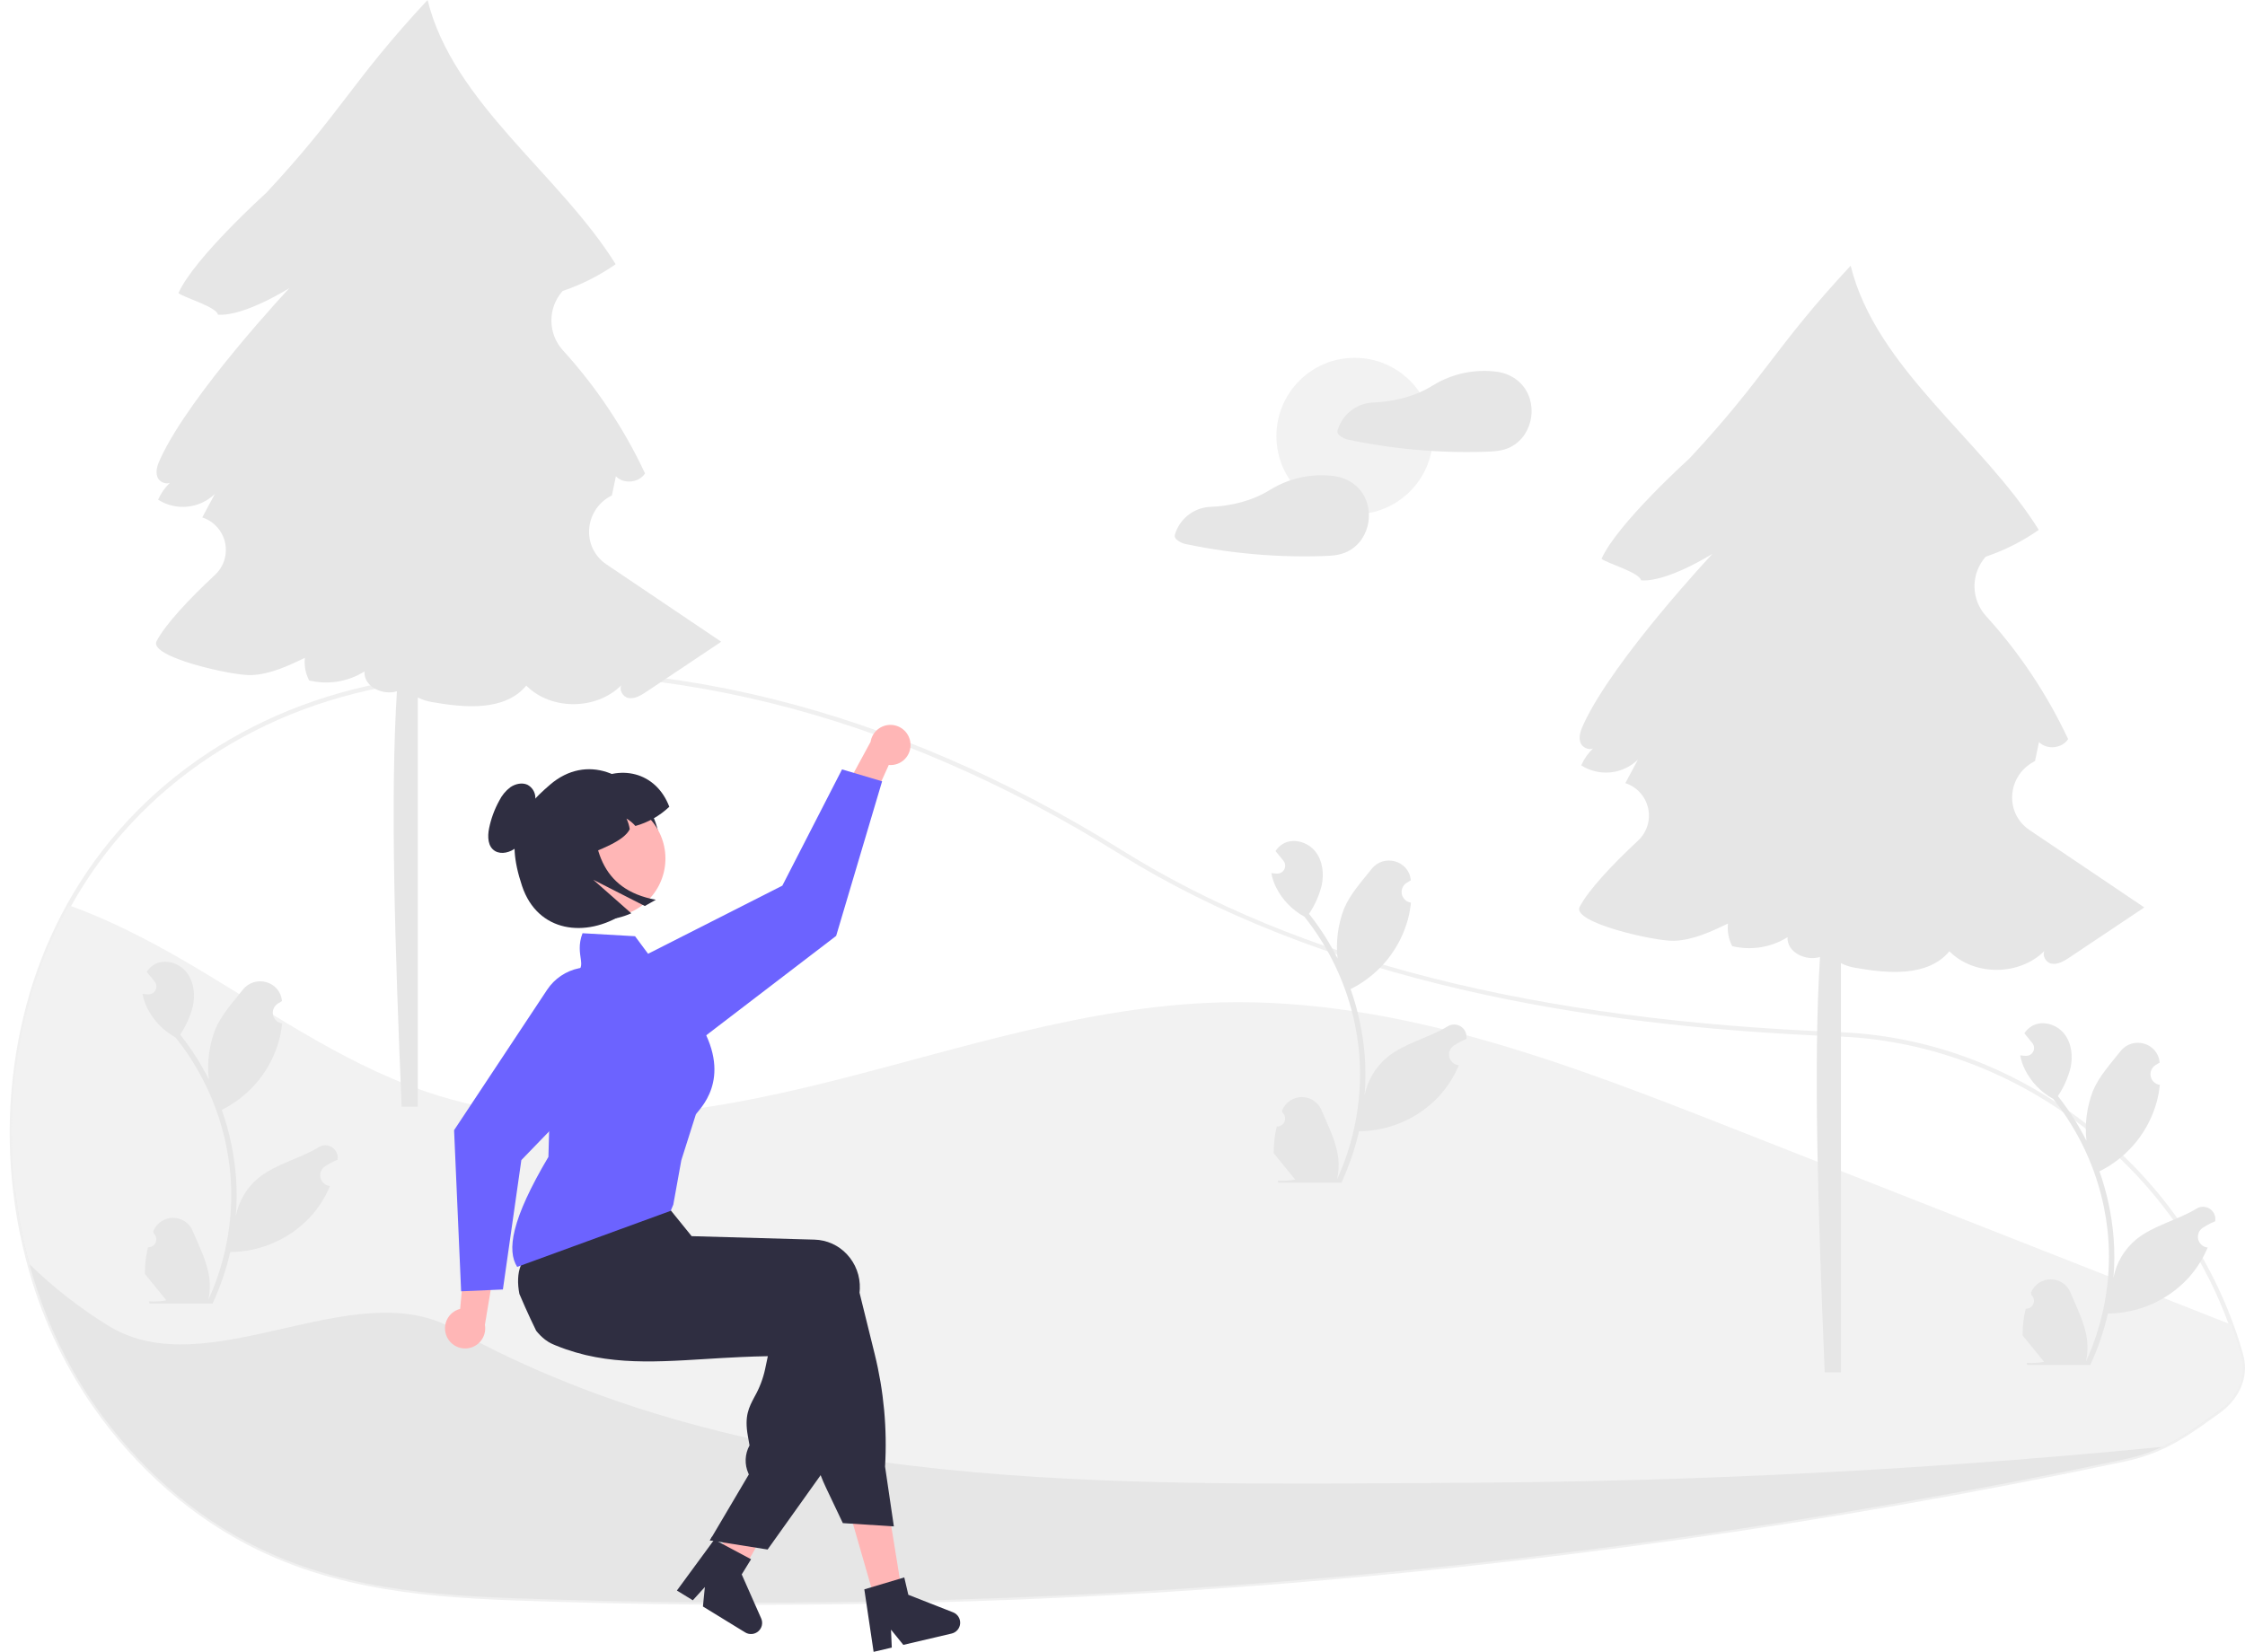 <svg width="231" height="170" viewBox="0 0 231 170" fill="none" xmlns="http://www.w3.org/2000/svg">
<path d="M77.626 165.16C70.605 165.16 63.594 165.051 56.594 164.832C46.592 164.52 36.25 164.198 26.637 159.567C19.912 156.328 13.956 151.131 9.414 144.538C6.417 140.155 4.185 135.295 2.813 130.165C2.141 127.697 1.654 125.183 1.355 122.643C0.537 115.781 1.117 108.824 3.061 102.193C4.004 99.019 5.29 95.958 6.896 93.063C13.906 80.454 26.693 71.991 41.977 69.842C42.103 69.828 42.231 69.826 42.358 69.835C42.426 69.838 42.495 69.842 42.565 69.839L42.655 69.814C42.886 69.745 43.123 69.692 43.362 69.657C66.935 66.609 91.854 72.776 115.424 87.49C133.648 98.868 157.801 104.995 189.262 106.221L189.709 106.242C198.467 106.679 206.938 109.815 214.209 115.311C221.313 120.639 226.724 127.908 229.79 136.242C230.161 137.251 230.501 138.3 230.801 139.361C231.368 141.369 230.71 143.397 228.995 144.941V144.943L228.916 145.013C228.728 145.176 228.529 145.332 228.326 145.477L228.088 145.648C226.077 147.087 224.489 148.223 222.589 149.105C221.306 149.695 219.96 150.136 218.577 150.421C210.91 152.044 203.125 153.549 195.436 154.895C180.505 157.509 165.181 159.666 149.888 161.305C125.886 163.874 101.765 165.161 77.626 165.16ZM42.179 70.282C42.132 70.281 42.085 70.284 42.038 70.29C26.897 72.418 14.232 80.799 7.291 93.283C5.701 96.149 4.428 99.18 3.493 102.322C1.567 108.894 0.993 115.789 1.804 122.59C2.101 125.107 2.583 127.6 3.249 130.046C4.607 135.127 6.817 139.94 9.786 144.282C14.284 150.81 20.179 155.955 26.833 159.16C36.36 163.749 46.654 164.07 56.608 164.38C87.73 165.347 118.881 164.169 149.84 160.856C165.122 159.218 180.437 157.062 195.358 154.449C203.041 153.105 210.822 151.601 218.483 149.979C219.833 149.701 221.146 149.271 222.398 148.695C224.261 147.831 225.833 146.705 227.825 145.28L228.063 145.11C228.238 144.985 228.409 144.851 228.573 144.712L228.62 144.669C230.256 143.237 230.893 141.347 230.366 139.484C230.069 138.434 229.733 137.396 229.366 136.398C223.202 119.507 207.256 107.569 189.687 106.693L189.243 106.673C174.872 106.113 162.296 104.561 150.799 101.929C137.074 98.788 125.091 94.058 115.184 87.873C91.704 73.215 66.889 67.072 43.42 70.105C43.202 70.138 42.986 70.186 42.775 70.25L42.613 70.29C42.52 70.294 42.428 70.291 42.337 70.287C42.283 70.284 42.23 70.282 42.179 70.282Z" fill="#F0F0F0"/>
<path d="M228.769 144.839V144.842C228.586 145 228.394 145.151 228.195 145.294C224.877 147.669 222.611 149.334 218.53 150.2C210.847 151.827 203.136 153.317 195.397 154.672C180.3 157.316 165.122 159.452 149.864 161.081C118.895 164.401 87.733 165.579 56.602 164.606C46.234 164.283 36.235 163.939 26.735 159.363C19.791 156.019 13.956 150.733 9.6 144.41C5.182 137.999 2.495 130.413 1.58 122.616C3.731 121.677 6.016 121.082 8.352 120.853C16.46 120.081 24.439 123.05 31.812 126.505C39.188 129.958 46.431 133.994 54.416 135.588C66.185 137.936 78.333 134.742 89.616 130.654C100.899 126.566 112.005 121.518 123.905 119.974C139.865 117.902 155.88 122.288 171.377 126.632C187.884 131.258 204.392 135.884 220.9 140.512C223.259 141.172 225.707 141.879 227.546 143.497C228.002 143.898 228.412 144.348 228.769 144.839Z" fill="#E6E6E6"/>
<path d="M228.769 144.839V144.842C228.586 145 228.394 145.151 228.195 145.294C226.116 146.781 224.45 147.992 222.493 148.9C215.766 149.562 209.03 150.136 202.285 150.62C184.924 151.865 167.528 152.527 150.099 152.606C114.742 152.787 77.567 153.895 46.609 136.72C36.308 131.005 21.386 142.724 11.181 136.458C8.24 134.645 5.507 132.515 3.031 130.105C2.362 127.648 1.877 125.145 1.58 122.616C0.761 115.785 1.338 108.859 3.277 102.257C4.215 99.099 5.495 96.053 7.094 93.173C11.834 94.874 16.381 97.324 20.708 99.918C28.644 104.671 36.361 110.067 45.199 112.788C58.226 116.799 72.32 114.594 85.539 111.276C98.759 107.959 111.89 103.539 125.514 103.166C143.786 102.666 161.373 109.471 178.382 116.167C195.445 122.885 212.51 129.603 229.578 136.32C229.953 137.339 230.288 138.373 230.583 139.423C231.187 141.556 230.312 143.488 228.769 144.839Z" fill="#F2F2F2"/>
<path d="M62.402 58.084C59.832 56.351 60.083 52.56 62.801 51.07C62.856 51.04 62.91 51.009 62.964 50.976C63.1 50.324 63.236 49.672 63.372 49.019C64.174 49.852 65.75 49.695 66.372 48.72C64.205 44.097 61.355 39.826 57.918 36.05C57.169 35.223 56.748 34.151 56.736 33.035C56.724 31.919 57.121 30.837 57.852 29.994C57.865 29.978 57.878 29.963 57.891 29.947C59.832 29.292 61.67 28.364 63.349 27.191C57.59 17.936 46.606 10.584 43.995 0C36.141 8.435 35.26 11.405 27.406 19.84C27.406 19.84 19.969 26.551 18.364 30.158C18.758 30.572 22.289 31.566 22.425 32.381C25.118 32.597 29.783 29.645 29.783 29.645C29.783 29.645 19.6 40.502 16.509 47.189C16.23 47.791 15.966 48.478 16.199 49.099C16.385 49.595 17.053 49.881 17.484 49.684C16.97 50.18 16.557 50.771 16.269 51.424C17.166 51.997 18.23 52.251 19.289 52.144C20.348 52.037 21.34 51.576 22.105 50.836C21.674 51.641 21.244 52.445 20.813 53.25L20.814 53.252C21.396 53.442 21.918 53.78 22.329 54.234C22.739 54.688 23.025 55.241 23.157 55.838C23.288 56.436 23.262 57.058 23.079 57.642C22.897 58.227 22.566 58.753 22.118 59.17C19.446 61.656 17.004 64.268 16.11 65.988C15.268 67.607 23.91 69.558 25.854 69.478C27.797 69.398 29.614 68.544 31.37 67.705C31.284 68.506 31.438 69.314 31.81 70.028C32.772 70.261 33.77 70.3 34.747 70.142C35.723 69.984 36.658 69.633 37.498 69.108C37.42 70.709 39.44 71.593 40.841 71.14C40.141 82.211 40.653 97.757 41.326 113.896H42.993V71.778C43.437 72.003 43.912 72.161 44.402 72.246C47.815 72.852 51.933 73.221 54.154 70.559C56.709 73.136 61.393 73.088 63.934 70.519C63.684 70.962 64.067 71.708 64.633 71.826C65.3 71.964 65.95 71.567 66.516 71.189C69.081 69.474 71.645 67.759 74.21 66.045C71.045 63.911 66.549 60.88 62.402 58.084Z" fill="#E6E6E6"/>
<path d="M139.39 52.931C143.838 52.931 147.443 49.326 147.443 44.877C147.443 40.429 143.838 36.824 139.39 36.824C134.942 36.824 131.336 40.429 131.336 44.877C131.336 49.326 134.942 52.931 139.39 52.931Z" fill="#F2F2F2"/>
<path d="M157.416 41.064C156.95 39.504 155.634 38.485 154.044 38.262C154.026 38.259 154.01 38.263 153.992 38.261C153.97 38.255 153.947 38.249 153.923 38.246C151.671 37.971 149.392 38.467 147.457 39.653C145.593 40.817 143.421 41.343 141.225 41.429C141.212 41.429 141.199 41.43 141.186 41.431C140.37 41.485 139.591 41.79 138.954 42.303C138.317 42.816 137.854 43.514 137.627 44.3C137.603 44.396 137.61 44.497 137.647 44.589C137.685 44.681 137.751 44.759 137.835 44.811C138.078 45.017 138.366 45.163 138.676 45.238C139.345 45.38 140.017 45.509 140.69 45.627C142.005 45.857 143.326 46.043 144.654 46.185C147.35 46.474 150.063 46.577 152.773 46.492C153.676 46.464 154.546 46.434 155.373 46.036C155.975 45.738 156.489 45.29 156.865 44.734C157.219 44.2 157.452 43.594 157.547 42.96C157.642 42.326 157.597 41.679 157.416 41.064Z" fill="#E6E6E6"/>
<path d="M140.677 51.803C140.211 50.243 138.895 49.224 137.305 49.001C137.287 48.998 137.271 49.001 137.253 49C137.231 48.993 137.208 48.988 137.185 48.984C134.932 48.71 132.653 49.206 130.718 50.392C128.854 51.556 126.682 52.082 124.487 52.168C124.474 52.168 124.461 52.169 124.447 52.169C123.631 52.224 122.852 52.528 122.215 53.042C121.578 53.555 121.115 54.252 120.888 55.038C120.864 55.135 120.871 55.236 120.909 55.328C120.946 55.42 121.012 55.497 121.096 55.549C121.339 55.755 121.628 55.902 121.938 55.977C122.606 56.118 123.278 56.248 123.951 56.366C125.266 56.596 126.587 56.782 127.915 56.924C130.611 57.213 133.324 57.315 136.034 57.231C136.937 57.203 137.808 57.173 138.635 56.774C139.236 56.477 139.75 56.029 140.126 55.472C140.48 54.938 140.713 54.333 140.808 53.699C140.903 53.065 140.858 52.418 140.677 51.803Z" fill="#E6E6E6"/>
<path d="M208.831 85.428C206.261 83.695 206.512 79.904 209.23 78.414C209.285 78.384 209.339 78.353 209.393 78.32C209.529 77.668 209.665 77.016 209.801 76.363C210.603 77.196 212.179 77.039 212.801 76.064C210.634 71.441 207.784 67.17 204.347 63.394C203.598 62.567 203.177 61.494 203.165 60.379C203.153 59.263 203.55 58.181 204.281 57.338C204.294 57.322 204.308 57.307 204.32 57.291C206.261 56.636 208.099 55.708 209.779 54.535C204.019 45.28 193.035 37.928 190.424 27.344C182.57 35.779 181.689 38.749 173.835 47.184C173.835 47.184 166.398 53.895 164.793 57.502C165.187 57.916 168.718 58.91 168.854 59.725C171.547 59.941 176.212 56.989 176.212 56.989C176.212 56.989 166.029 67.846 162.938 74.533C162.659 75.135 162.395 75.822 162.628 76.443C162.814 76.939 163.482 77.225 163.913 77.028C163.399 77.524 162.986 78.115 162.698 78.768C163.595 79.341 164.659 79.594 165.718 79.488C166.777 79.381 167.769 78.92 168.534 78.18C168.103 78.985 167.673 79.789 167.242 80.594L167.243 80.596C167.825 80.786 168.347 81.124 168.758 81.578C169.168 82.032 169.454 82.585 169.586 83.182C169.717 83.78 169.691 84.402 169.509 84.986C169.326 85.57 168.995 86.097 168.547 86.514C165.875 89 163.433 91.612 162.539 93.332C161.697 94.951 170.339 96.902 172.283 96.822C174.227 96.742 176.043 95.888 177.799 95.049C177.714 95.85 177.867 96.658 178.239 97.372C179.201 97.605 180.199 97.644 181.176 97.486C182.152 97.328 183.088 96.977 183.927 96.452C183.849 98.053 185.869 98.937 187.27 98.484C186.57 109.555 187.082 125.101 187.755 141.239H189.423V99.122C189.866 99.347 190.341 99.505 190.831 99.59C194.244 100.196 198.362 100.565 200.583 97.903C203.139 100.48 207.822 100.432 210.363 97.863C210.113 98.306 210.496 99.052 211.062 99.169C211.729 99.308 212.379 98.912 212.945 98.533C215.51 96.818 218.074 95.103 220.639 93.388C217.474 91.255 212.978 88.224 208.831 85.428Z" fill="#E6E6E6"/>
<path d="M15.229 128.362C15.397 128.37 15.562 128.326 15.704 128.237C15.845 128.147 15.956 128.016 16.02 127.862C16.085 127.707 16.1 127.537 16.065 127.373C16.029 127.209 15.944 127.061 15.821 126.947C15.801 126.865 15.786 126.807 15.765 126.725C15.773 126.707 15.78 126.689 15.787 126.671C15.956 126.273 16.238 125.934 16.599 125.696C16.96 125.458 17.383 125.332 17.815 125.333C18.247 125.335 18.669 125.464 19.028 125.705C19.387 125.946 19.666 126.287 19.832 126.686C20.494 128.28 21.336 129.876 21.543 131.56C21.634 132.305 21.596 133.06 21.429 133.791C22.983 130.402 23.79 126.718 23.795 122.99C23.795 122.054 23.743 121.119 23.639 120.189C23.553 119.427 23.434 118.67 23.281 117.919C22.449 113.842 20.661 110.02 18.064 106.768C16.808 106.083 15.791 105.028 15.153 103.747C14.921 103.287 14.758 102.795 14.667 102.288C14.809 102.306 14.953 102.318 15.095 102.327C15.139 102.329 15.185 102.332 15.229 102.334L15.246 102.335C15.402 102.342 15.556 102.304 15.691 102.225C15.825 102.146 15.934 102.03 16.005 101.891C16.075 101.752 16.103 101.595 16.086 101.44C16.07 101.285 16.009 101.138 15.91 101.017C15.849 100.942 15.788 100.866 15.727 100.791C15.634 100.675 15.538 100.561 15.445 100.445C15.435 100.434 15.425 100.422 15.415 100.41C15.308 100.277 15.201 100.147 15.095 100.015C15.29 99.712 15.552 99.458 15.861 99.273C16.933 98.646 18.411 99.081 19.184 100.05C19.961 101.019 20.107 102.378 19.837 103.589C19.572 104.619 19.134 105.597 18.541 106.48C18.599 106.554 18.659 106.627 18.717 106.701C19.779 108.067 20.705 109.533 21.481 111.079C21.292 109.347 21.517 107.595 22.138 105.967C22.767 104.449 23.946 103.171 24.984 101.859C26.231 100.284 28.788 100.971 29.008 102.969C29.01 102.988 29.012 103.007 29.014 103.027C28.86 103.114 28.709 103.206 28.561 103.304C28.376 103.428 28.232 103.605 28.149 103.812C28.066 104.019 28.047 104.246 28.095 104.464C28.144 104.682 28.257 104.88 28.419 105.033C28.582 105.185 28.787 105.285 29.008 105.319L29.03 105.323C28.976 105.879 28.878 106.429 28.74 106.97C28.339 108.481 27.63 109.892 26.658 111.116C25.686 112.34 24.471 113.349 23.091 114.082C23 114.128 22.912 114.175 22.821 114.219C23.237 115.391 23.569 116.591 23.816 117.809C24.036 118.884 24.19 119.972 24.276 121.065C24.381 122.443 24.375 123.827 24.257 125.204L24.264 125.155C24.562 123.624 25.378 122.243 26.576 121.244C28.356 119.782 30.87 119.244 32.789 118.069C32.993 117.938 33.231 117.868 33.473 117.868C33.716 117.867 33.953 117.936 34.158 118.066C34.362 118.196 34.526 118.382 34.628 118.601C34.731 118.821 34.768 119.066 34.736 119.306C34.734 119.323 34.731 119.34 34.728 119.357C34.442 119.474 34.164 119.608 33.894 119.759C33.74 119.846 33.589 119.939 33.441 120.036C33.256 120.16 33.112 120.337 33.029 120.544C32.946 120.751 32.927 120.979 32.975 121.197C33.024 121.415 33.137 121.613 33.299 121.765C33.462 121.918 33.667 122.018 33.888 122.052L33.91 122.055C33.927 122.058 33.941 122.06 33.957 122.062C33.468 123.23 32.782 124.304 31.928 125.239C30.874 126.371 29.6 127.275 28.183 127.896C26.767 128.517 25.239 128.843 23.693 128.853H23.69C23.27 130.677 22.662 132.453 21.875 134.152H15.392C15.369 134.079 15.348 134.005 15.327 133.933C15.927 133.971 16.529 133.935 17.121 133.826C16.64 133.236 16.159 132.641 15.678 132.051C15.667 132.04 15.657 132.028 15.648 132.016C15.403 131.714 15.157 131.414 14.913 131.112C14.9 130.186 15.007 129.261 15.229 128.362Z" fill="#E6E6E6"/>
<path d="M208.434 134.69C208.602 134.698 208.767 134.654 208.909 134.564C209.05 134.475 209.161 134.344 209.225 134.189C209.29 134.035 209.305 133.864 209.27 133.701C209.234 133.537 209.149 133.388 209.026 133.275C209.006 133.193 208.991 133.134 208.97 133.052C208.978 133.034 208.985 133.017 208.992 132.999C209.161 132.601 209.443 132.262 209.804 132.024C210.165 131.786 210.588 131.659 211.02 131.661C211.452 131.663 211.874 131.792 212.233 132.033C212.592 132.273 212.871 132.615 213.037 133.014C213.699 134.607 214.541 136.203 214.748 137.888C214.839 138.632 214.801 139.387 214.634 140.119C216.188 136.729 216.995 133.046 217 129.317C217 128.381 216.948 127.447 216.844 126.517C216.758 125.754 216.639 124.998 216.486 124.246C215.654 120.169 213.866 116.348 211.269 113.096C210.013 112.41 208.997 111.356 208.358 110.075C208.126 109.614 207.963 109.123 207.872 108.615C208.014 108.634 208.158 108.645 208.299 108.655C208.344 108.657 208.39 108.659 208.434 108.662L208.451 108.662C208.607 108.669 208.761 108.631 208.896 108.552C209.03 108.474 209.139 108.358 209.21 108.218C209.28 108.079 209.308 107.923 209.291 107.768C209.275 107.612 209.214 107.466 209.115 107.344C209.054 107.269 208.993 107.194 208.932 107.119C208.839 107.002 208.743 106.888 208.65 106.772C208.64 106.761 208.63 106.75 208.62 106.737C208.513 106.605 208.406 106.475 208.3 106.342C208.495 106.039 208.757 105.786 209.066 105.601C210.138 104.974 211.616 105.408 212.389 106.377C213.166 107.346 213.312 108.706 213.042 109.917C212.777 110.947 212.339 111.925 211.746 112.808C211.804 112.882 211.864 112.954 211.922 113.028C212.984 114.394 213.91 115.861 214.686 117.407C214.497 115.675 214.722 113.922 215.343 112.294C215.972 110.777 217.151 109.499 218.189 108.187C219.436 106.611 221.993 107.299 222.213 109.296C222.215 109.316 222.217 109.335 222.219 109.354C222.065 109.441 221.914 109.534 221.766 109.631C221.581 109.755 221.437 109.932 221.354 110.139C221.271 110.346 221.252 110.574 221.3 110.792C221.349 111.01 221.462 111.208 221.624 111.36C221.787 111.513 221.992 111.613 222.213 111.647L222.236 111.65C222.181 112.206 222.083 112.757 221.945 113.298C221.544 114.808 220.835 116.22 219.863 117.444C218.891 118.667 217.676 119.677 216.296 120.409C216.205 120.456 216.117 120.502 216.026 120.546C216.806 122.756 217.295 125.057 217.481 127.393C217.586 128.771 217.58 130.155 217.462 131.532L217.469 131.483C217.767 129.952 218.584 128.57 219.782 127.572C221.561 126.11 224.075 125.572 225.995 124.397C226.199 124.266 226.436 124.196 226.678 124.195C226.921 124.195 227.158 124.263 227.363 124.393C227.567 124.523 227.731 124.709 227.833 124.929C227.936 125.149 227.973 125.393 227.941 125.633C227.939 125.651 227.936 125.668 227.934 125.685C227.647 125.801 227.369 125.936 227.099 126.087C226.945 126.174 226.794 126.266 226.646 126.364C226.461 126.488 226.317 126.665 226.234 126.872C226.151 127.079 226.132 127.306 226.18 127.524C226.229 127.742 226.342 127.94 226.505 128.093C226.667 128.245 226.872 128.345 227.093 128.379L227.116 128.383C227.132 128.385 227.146 128.387 227.162 128.39C226.673 129.557 225.987 130.632 225.133 131.567C224.079 132.698 222.805 133.602 221.388 134.224C219.972 134.845 218.444 135.171 216.898 135.18H216.895C216.476 137.005 215.867 138.78 215.08 140.479H208.597C208.574 140.407 208.553 140.333 208.532 140.261C209.132 140.298 209.734 140.262 210.326 140.154C209.845 139.563 209.364 138.968 208.883 138.378C208.872 138.367 208.862 138.355 208.853 138.343C208.609 138.041 208.362 137.741 208.118 137.439C208.105 136.513 208.212 135.589 208.434 134.69Z" fill="#E6E6E6"/>
<path d="M131.378 115.933C131.546 115.941 131.711 115.897 131.853 115.808C131.994 115.718 132.105 115.587 132.169 115.433C132.234 115.278 132.249 115.108 132.214 114.944C132.178 114.78 132.093 114.632 131.97 114.518C131.95 114.436 131.935 114.377 131.914 114.296C131.922 114.278 131.929 114.26 131.936 114.242C132.105 113.844 132.387 113.505 132.748 113.267C133.109 113.029 133.532 112.903 133.964 112.904C134.396 112.906 134.818 113.035 135.177 113.276C135.536 113.517 135.815 113.858 135.981 114.257C136.642 115.851 137.485 117.447 137.692 119.131C137.783 119.876 137.745 120.631 137.578 121.362C139.132 117.973 139.939 114.289 139.944 110.56C139.944 109.625 139.892 108.69 139.788 107.76C139.702 106.998 139.583 106.241 139.43 105.49C138.598 101.412 136.81 97.591 134.213 94.339C132.957 93.653 131.94 92.599 131.302 91.318C131.07 90.858 130.907 90.366 130.816 89.859C130.958 89.877 131.102 89.889 131.243 89.898C131.288 89.9 131.334 89.903 131.378 89.905L131.395 89.906C131.551 89.913 131.705 89.875 131.84 89.796C131.974 89.717 132.083 89.601 132.154 89.462C132.224 89.323 132.252 89.166 132.235 89.011C132.219 88.856 132.158 88.709 132.059 88.588C131.998 88.513 131.937 88.437 131.876 88.362C131.783 88.246 131.687 88.132 131.594 88.016C131.584 88.005 131.574 87.993 131.564 87.981C131.457 87.848 131.35 87.718 131.243 87.586C131.439 87.283 131.701 87.029 132.01 86.844C133.082 86.217 134.56 86.651 135.333 87.621C136.11 88.59 136.256 89.949 135.986 91.16C135.721 92.19 135.283 93.168 134.69 94.051C134.748 94.125 134.808 94.197 134.866 94.272C135.928 95.638 136.854 97.104 137.63 98.65C137.441 96.918 137.666 95.166 138.287 93.537C138.916 92.02 140.095 90.742 141.133 89.43C142.38 87.855 144.937 88.542 145.157 90.54C145.159 90.559 145.161 90.578 145.163 90.598C145.009 90.685 144.858 90.777 144.71 90.875C144.525 90.999 144.381 91.176 144.298 91.383C144.215 91.59 144.196 91.817 144.244 92.035C144.293 92.253 144.406 92.451 144.568 92.604C144.731 92.756 144.936 92.856 145.157 92.89L145.179 92.894C145.125 93.45 145.027 94 144.889 94.541C144.488 96.052 143.779 97.463 142.807 98.687C141.835 99.911 140.62 100.92 139.24 101.653C139.149 101.699 139.061 101.746 138.97 101.79C139.75 103.999 140.239 106.301 140.425 108.636C140.53 110.014 140.524 111.398 140.406 112.775L140.413 112.726C140.711 111.195 141.527 109.814 142.725 108.815C144.505 107.353 147.019 106.815 148.938 105.64C149.142 105.509 149.38 105.439 149.622 105.439C149.865 105.438 150.102 105.507 150.307 105.637C150.511 105.767 150.675 105.953 150.777 106.172C150.88 106.392 150.917 106.636 150.885 106.877C150.883 106.894 150.88 106.911 150.877 106.928C150.591 107.045 150.313 107.179 150.043 107.33C149.889 107.417 149.738 107.509 149.59 107.607C149.405 107.731 149.261 107.908 149.178 108.115C149.095 108.322 149.076 108.55 149.124 108.768C149.173 108.986 149.286 109.184 149.448 109.336C149.611 109.489 149.816 109.589 150.037 109.623L150.059 109.626C150.076 109.629 150.09 109.631 150.106 109.633C149.617 110.801 148.931 111.875 148.077 112.81C147.023 113.941 145.749 114.846 144.332 115.467C142.916 116.088 141.388 116.414 139.842 116.424H139.839C139.419 118.248 138.811 120.024 138.024 121.722H131.541C131.518 121.65 131.497 121.576 131.476 121.504C132.076 121.542 132.678 121.506 133.27 121.397C132.789 120.807 132.308 120.212 131.827 119.622C131.816 119.611 131.806 119.599 131.797 119.587C131.553 119.285 131.306 118.985 131.062 118.683C131.049 117.757 131.155 116.832 131.378 115.933Z" fill="#E6E6E6"/>
<path d="M90.182 165.204L92.895 164.397L91.1 153.306L87.096 154.497L90.182 165.204Z" fill="#FFB6B6"/>
<path d="M73.543 160.826C73.708 160.97 73.873 161.112 74.041 161.254C74.374 161.539 74.711 161.82 75.049 162.098C75.218 162.237 75.39 162.376 75.56 162.513L75.559 162.518L75.57 162.522L75.573 162.525L75.848 162.64L76.696 161.155L81.42 152.886L77.573 151.264L77.326 151.854L77.324 151.853L77.202 152.146L74.436 158.711L74.421 158.745L74.139 159.411L73.896 159.987L73.625 160.632L73.543 160.826Z" fill="#FFB6B6"/>
<path d="M53.443 133.166C53.632 133.614 53.827 134.06 54.025 134.504C54.392 135.329 54.773 136.146 55.169 136.953C55.169 136.955 55.171 136.955 55.172 136.957C55.427 137.281 55.718 137.573 56.041 137.83C56.054 137.843 56.069 137.853 56.083 137.865C56.321 138.05 56.58 138.205 56.856 138.327C56.956 138.37 57.057 138.412 57.157 138.455C57.517 138.603 57.876 138.737 58.234 138.863C58.871 139.083 59.508 139.27 60.143 139.423C60.194 139.437 60.245 139.449 60.296 139.461C62.916 140.075 65.547 140.171 68.322 140.084C69.692 140.043 71.097 139.956 72.553 139.866C73.029 139.835 73.506 139.806 73.989 139.778C74.026 139.776 74.064 139.773 74.103 139.771C74.793 139.731 75.493 139.693 76.211 139.661C77.114 139.62 78.043 139.588 79.007 139.572L78.731 140.882C78.515 141.89 78.145 142.858 77.635 143.753C77.049 144.86 76.585 145.737 76.949 147.771L77.123 148.756C76.883 149.193 76.747 149.68 76.726 150.179C76.706 150.677 76.801 151.174 77.004 151.63L77.053 151.738L73.288 158.113L73.044 158.527L74.421 158.745L78.983 159.469L84.439 151.818L84.701 151.453L84.704 151.432L86.804 135.4C86.821 135.259 86.832 135.114 86.836 134.97C86.862 134.318 86.758 133.668 86.53 133.056C86.301 132.445 85.954 131.885 85.507 131.41C85.079 130.951 84.564 130.582 83.993 130.324C83.421 130.065 82.804 129.923 82.177 129.906L75.694 129.722L75.652 129.722L69.514 129.547L69.361 127.719L69.286 127.676L58.65 121.749L58.629 121.738L58.087 121.436L58 121.536C57.975 121.566 57.949 121.596 57.925 121.626C57.194 122.557 56.56 123.56 56.032 124.62C55.154 126.348 54.375 128.125 53.699 129.942C53.669 130.021 53.643 130.092 53.619 130.157L53.611 130.177C53.6 130.207 53.593 130.227 53.59 130.232C53.255 131.041 53.233 132.09 53.443 133.166Z" fill="#2F2E41"/>
<path d="M54.005 127.224C54.051 127.11 54.106 126.995 54.161 126.884C54.595 126.047 55.075 125.234 55.599 124.449C56.189 123.555 56.876 122.606 57.678 121.588C58.065 121.095 58.479 120.584 58.919 120.055C59.14 119.789 59.368 119.52 59.604 119.246C59.614 119.233 59.624 119.221 59.635 119.209L59.702 119.128L68.185 121.661L68.181 122.822L68.796 124.468L68.754 124.517C68.756 124.515 68.756 124.517 68.754 124.517V124.291L68.98 124.517L71.167 127.219L71.182 127.22L83.811 127.577C84.438 127.594 85.055 127.736 85.627 127.994C86.199 128.253 86.714 128.622 87.141 129.081C87.588 129.556 87.936 130.116 88.164 130.728C88.392 131.339 88.496 131.989 88.471 132.642C88.467 132.774 88.457 132.909 88.442 133.041L90.004 139.364C90.939 143.146 91.298 147.047 91.069 150.935L91.974 157.089L86.724 156.752L84.986 153.094C84.788 152.677 84.605 152.251 84.44 151.819C84.168 151.112 83.94 150.388 83.76 149.652L80.713 137.243C80.325 137.248 79.941 137.251 79.561 137.251C77.804 137.257 76.123 137.223 74.519 137.149C69.302 136.909 64.856 136.251 60.982 135.139C59.893 134.828 58.849 134.481 57.848 134.096C57.481 133.956 57.12 133.811 56.764 133.66C56.681 133.626 56.599 133.592 56.517 133.557C55.783 133.238 55.14 132.74 54.648 132.109C54.156 131.477 53.83 130.733 53.7 129.943C53.54 129.026 53.646 128.083 54.005 127.224Z" fill="#2F2E41"/>
<path d="M93.046 162.341L93.463 164.128L98.069 165.934C98.297 166.023 98.49 166.183 98.621 166.39C98.751 166.597 98.812 166.84 98.795 167.084C98.778 167.328 98.683 167.56 98.524 167.746C98.365 167.932 98.151 168.062 97.913 168.118L92.949 169.282L91.68 167.716L91.76 169.561L89.89 170L88.935 163.568L93.046 162.341Z" fill="#2F2E41"/>
<path d="M73.288 158.113L73.044 158.527L73.219 158.554L73.288 158.113Z" fill="#2F2E41"/>
<path d="M77.281 160.469L76.32 162.032L78.322 166.557C78.421 166.78 78.446 167.03 78.394 167.269C78.341 167.507 78.213 167.723 78.029 167.884C77.845 168.045 77.614 168.143 77.371 168.164C77.127 168.185 76.883 168.127 76.675 167.999L72.328 165.333L72.528 163.327L71.287 164.694L69.65 163.69L73.496 158.449L77.281 160.469Z" fill="#2F2E41"/>
<path d="M93.682 76.503C93.708 76.803 93.668 77.104 93.565 77.387C93.462 77.669 93.298 77.925 93.085 78.138C92.872 78.35 92.615 78.513 92.333 78.615C92.05 78.717 91.748 78.756 91.449 78.729L88.444 85.389L86.414 82.18L89.579 76.347C89.658 75.847 89.917 75.394 90.308 75.072C90.699 74.751 91.194 74.584 91.7 74.603C92.206 74.622 92.687 74.826 93.052 75.177C93.417 75.527 93.642 75.999 93.682 76.503Z" fill="#FFB6B6"/>
<path d="M86.037 96.317L72.266 106.854C71.174 107.688 69.795 108.055 68.433 107.873C67.071 107.692 65.836 106.978 64.999 105.887C64.537 105.283 64.213 104.584 64.051 103.84C63.889 103.097 63.893 102.327 64.062 101.585C64.231 100.843 64.562 100.147 65.03 99.547C65.498 98.948 66.092 98.458 66.771 98.114L80.499 91.148L86.641 79.183L90.764 80.409L86.037 96.317Z" fill="#6C63FF"/>
<path d="M56.709 108.835L56.43 119.059C52.588 125.55 52.151 128.702 53.215 130.383L69.013 124.612L69.279 123.976L70.104 119.408L71.599 114.694C71.863 114.201 75.438 111.175 72.086 105.436L65.344 96.352L59.941 96.043C59.051 98.329 60.657 99.576 59.053 100.103C55.424 103.429 55.957 103.971 56.709 108.835Z" fill="#6C63FF"/>
<path d="M45.965 137.539C45.843 137.264 45.782 136.966 45.788 136.666C45.793 136.365 45.864 136.069 45.996 135.799C46.128 135.529 46.318 135.291 46.551 135.102C46.785 134.913 47.058 134.778 47.349 134.706L48.016 127.429L50.982 129.8L49.894 136.347C49.983 136.845 49.886 137.358 49.621 137.79C49.357 138.221 48.944 138.541 48.459 138.688C47.975 138.835 47.454 138.799 46.994 138.587C46.534 138.375 46.168 138.002 45.965 137.539Z" fill="#FFB6B6"/>
<path d="M46.723 116.315L56.298 101.859C57.059 100.714 58.242 99.917 59.589 99.644C60.936 99.37 62.336 99.642 63.483 100.4C64.117 100.82 64.651 101.375 65.047 102.025C65.443 102.675 65.691 103.404 65.773 104.161C65.856 104.917 65.771 105.682 65.524 106.402C65.277 107.122 64.875 107.779 64.346 108.326L53.644 119.392L51.746 132.707L47.448 132.895L46.723 116.315Z" fill="#6C63FF"/>
<path d="M67.017 83.638C68.927 87.403 67.68 91.764 64.135 94.058C60.302 96.538 55.325 95.995 53.715 91.175C51.923 85.808 53.396 83.506 56.598 80.755C60.35 77.532 64.953 79.57 67.017 83.638Z" fill="#2F2E41"/>
<path d="M57.614 92.025C58.587 93.3 60.025 94.136 61.614 94.35C63.202 94.564 64.811 94.139 66.086 93.168C67.361 92.197 68.199 90.76 68.415 89.171C68.631 87.583 68.207 85.974 67.238 84.697L67.185 84.628C66.195 83.388 64.756 82.587 63.18 82.398C61.605 82.209 60.018 82.647 58.762 83.618C57.506 84.588 56.682 86.014 56.468 87.586C56.253 89.159 56.666 90.753 57.616 92.024L57.614 92.025Z" fill="#FFB6B6"/>
<path d="M68.868 83.028C67.885 83.963 66.688 84.642 65.38 85.005C65.118 84.702 64.807 84.444 64.461 84.243C64.627 84.588 64.74 84.956 64.798 85.335C64.215 86.545 61.833 87.415 59.557 88.305L56.542 82.984L60.533 80.722C63.739 78.505 67.514 79.451 68.868 83.028Z" fill="#2F2E41"/>
<path d="M54.268 80.762C53.725 80.511 53.022 80.666 52.511 81.019C52.025 81.388 51.632 81.866 51.364 82.414C50.876 83.301 50.525 84.257 50.324 85.249C50.152 86.107 50.181 87.144 50.951 87.592C51.593 87.966 52.512 87.731 53.103 87.232C53.693 86.733 54.026 86.032 54.314 85.348C54.602 84.663 54.875 83.954 55.387 83.385L54.855 83.633C55.023 83.123 55.101 82.587 55.086 82.05C55.074 81.782 54.992 81.523 54.849 81.297C54.705 81.071 54.505 80.887 54.268 80.762Z" fill="#2F2E41"/>
<path d="M61.17 81.459L56.889 83.885C55.731 84.541 54.882 85.63 54.527 86.913C54.172 88.195 54.341 89.566 54.997 90.724C55.953 92.41 57.503 93.679 59.344 94.284C61.185 94.888 63.186 94.784 64.955 93.992L61.042 90.538L66.35 93.242L67.483 92.6C61.791 91.565 60.693 87.1 61.17 81.459Z" fill="#2F2E41"/>
</svg>
